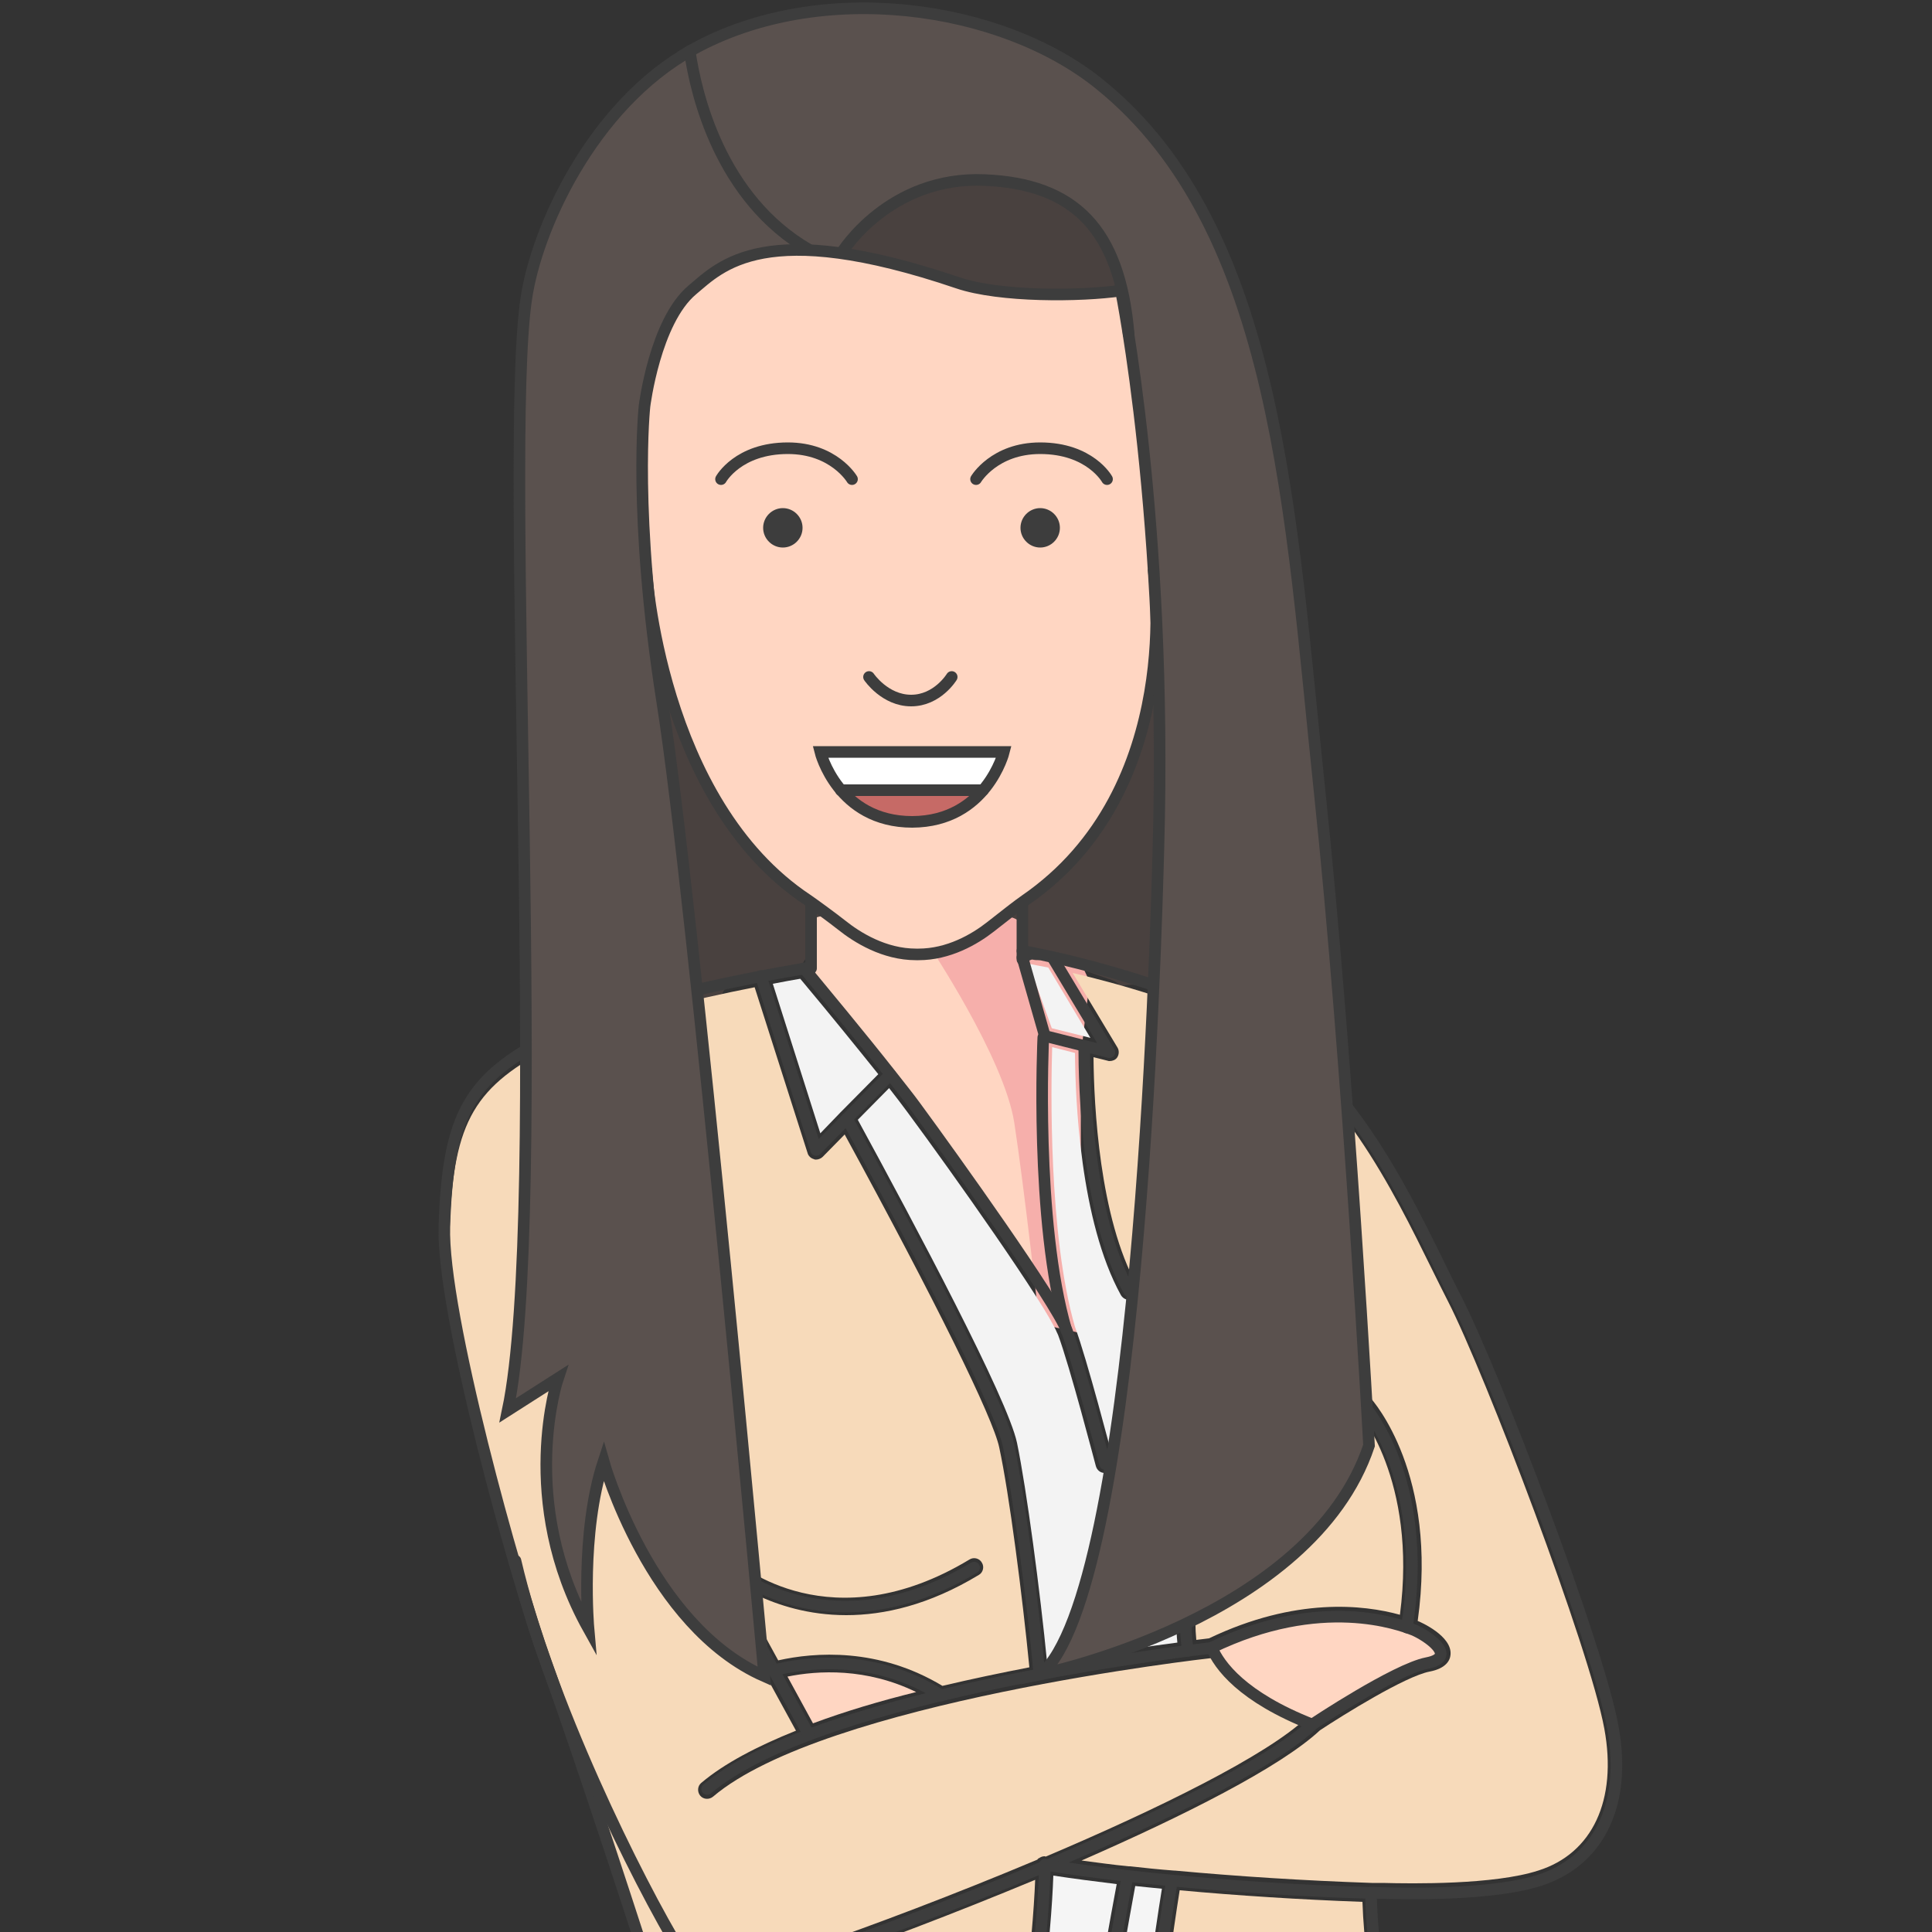 <?xml version="1.0" encoding="utf-8"?>
<!-- Generator: Adobe Illustrator 21.1.0, SVG Export Plug-In . SVG Version: 6.00 Build 0)  -->
<svg version="1.1" id="Layer_1" xmlns="http://www.w3.org/2000/svg" xmlns:xlink="http://www.w3.org/1999/xlink" x="0px" y="0px"
	 viewBox="0 0 500 500" style="enable-background:new 0 0 500 500;" xml:space="preserve">
<rect x="0" y="0" width="500" height="500" fill="#333333" stroke="none"/>
<style type="text/css">
	.st0{fill:#FFFFFF;}
	.st1{fill:#DDE7F1;}
	.st2{fill:#FFD6C2;}
	.st3{fill:#F6B0AA;}
	.st4{fill:#83919E;}
	.st5{fill:#F5F5F5;}
	.st6{fill:#616D7B;}
	.st7{fill:#48545B;}
	.st8{fill:#3D3D3D;}
	.st9{fill:none;stroke:#3D3D3D;stroke-width:2;stroke-linecap:round;stroke-miterlimit:10;}
	.st10{fill:none;stroke:#3D3D3D;stroke-width:2;stroke-linejoin:round;stroke-miterlimit:10;}
	.st11{fill:none;stroke:#3D3D3D;stroke-width:2;stroke-miterlimit:10;}
	.st12{fill:none;stroke:#3D3D3D;stroke-width:2;stroke-linecap:round;stroke-linejoin:round;stroke-miterlimit:10;}
	.st13{fill:#7C6146;}
	.st14{fill:none;stroke:#3D3D3D;stroke-width:1.5;stroke-linecap:round;stroke-miterlimit:10;}
	.st15{fill:none;stroke:#3D3D3D;stroke-width:0.7;stroke-linecap:round;stroke-miterlimit:10;}
	.st16{fill:none;stroke:#F6B0AA;stroke-width:0.56;stroke-linecap:round;stroke-miterlimit:10;}
	.st17{fill:#C6A487;}
	.st18{fill:#6582BA;}
	.st19{fill:#CCCCCC;}
	.st20{fill:#BC3753;}
	.st21{fill:#914A5C;}
	.st22{fill:#C66A66;}
	.st23{fill:none;stroke:#3D3D3D;stroke-linecap:round;stroke-miterlimit:10;}
	.st24{fill:#664C35;}
	.st25{fill:none;stroke:#3D3D3D;stroke-width:0.8;stroke-linecap:round;stroke-miterlimit:10;}
	.st26{fill:#666666;}
	.st27{fill:#F6AFAB;}
	.st28{fill:#49413F;}
	.st29{fill:#D2B18E;}
	.st30{fill:#F3F3F3;}
	.st31{fill:#F7DABA;}
	.st32{fill:#47545C;}
	.st33{fill:#5A514E;}
	.st34{fill:#D3B190;}
	.st35{fill:#F4F4F4;stroke:#CFD6DE;stroke-miterlimit:10;}
	.st36{fill:none;stroke:#CFD6DE;stroke-miterlimit:10;}
	.st37{fill:#E5E5E5;stroke:#CFD6DE;stroke-miterlimit:10;}
	.st38{fill:none;stroke:#CFD6DE;stroke-width:2;stroke-linecap:round;stroke-miterlimit:10;}
	.st39{fill:none;stroke:#E5E5E5;stroke-width:2;stroke-linecap:round;stroke-miterlimit:10;}
	.st40{fill:#EBF4FF;}
	.st41{fill:#7491B3;}
	.st42{fill:none;stroke:#7491B3;stroke-width:0.5;stroke-linecap:round;stroke-miterlimit:10;}
	.st43{fill:none;stroke:#7491B3;stroke-width:0.5;stroke-miterlimit:10;}
	.st44{fill:#CFD6DE;}
	.st45{fill:#F6AB36;}
	.st46{fill:#6B7984;}
	.st47{fill:#506D9B;}
	.st48{fill:none;stroke:#3D3D3D;stroke-width:1.621;stroke-linecap:round;stroke-miterlimit:10;}
	.st49{opacity:0.7;fill:none;stroke:#F6B0AA;stroke-width:1.621;stroke-linecap:round;stroke-miterlimit:10;}
	.st50{fill:#F6AB36;stroke:#3D3D3D;stroke-width:2;stroke-linecap:round;stroke-miterlimit:10;}
	.st51{fill:#F3F9FF;}
	.st52{fill:none;stroke:#C7E0FF;stroke-width:2;stroke-linecap:round;stroke-miterlimit:10;}
	.st53{fill:none;stroke:#C7E0FF;stroke-miterlimit:10;}
	.st54{fill:none;stroke:#C7E0FF;stroke-width:3;stroke-linecap:round;stroke-miterlimit:10;}
	.st55{fill:#BBDFFF;}
	.st56{fill:#FFFEFD;stroke:#C7E0FF;stroke-miterlimit:10;}
	.st57{fill:none;stroke:#3D3D3D;stroke-width:1.75;stroke-linecap:round;stroke-miterlimit:10;}
	.st58{fill:none;stroke:#3D3D3D;stroke-width:1.7;stroke-linecap:round;stroke-miterlimit:10;}
	.st59{fill:#BA966C;}
	.st60{fill:#999999;}
	.st61{fill:#C66E6A;}
	.st62{fill:#EB7D5C;}
	.st63{fill:#E5D3C1;}
	.st64{fill:#F2BA83;}
	.st65{fill:#FFFEFD;stroke:#F2BA83;stroke-miterlimit:10;}
	.st66{fill:#AFD4F5;stroke:#2D4E77;stroke-width:3;stroke-linecap:round;stroke-linejoin:round;stroke-miterlimit:10;}
	.st67{fill:#9FCCED;}
	.st68{fill:none;stroke:#2D4E77;stroke-width:3;stroke-linecap:round;stroke-linejoin:round;stroke-miterlimit:10;}
	.st69{opacity:0.1;}
	.st70{fill:#345E94;}
	.st71{fill:#32926F;}
	.st72{fill:none;stroke:#FFFFFF;stroke-width:3;stroke-linecap:round;stroke-miterlimit:10;}
	.st73{fill:#FFFFFF;stroke:#2D4E77;stroke-width:3;stroke-linecap:round;stroke-linejoin:round;stroke-miterlimit:10;}
	.st74{clip-path:url(#SVGID_2_);}
	.st75{fill:none;stroke:#3D3D3D;stroke-width:3;stroke-linecap:round;stroke-miterlimit:10;}
	.st76{fill:none;stroke:#3D3D3D;stroke-width:3;stroke-linejoin:round;stroke-miterlimit:10;}
	.st77{fill:none;stroke:#3D3D3D;stroke-width:3;stroke-miterlimit:10;}
	.st78{fill:none;stroke:#3D3D3D;stroke-width:3;stroke-linecap:round;stroke-linejoin:round;stroke-miterlimit:10;}
	.st79{fill:none;stroke:#F6B0AA;stroke-width:3;stroke-linecap:round;stroke-miterlimit:10;}
</style>
<g>
	<defs>
		<rect id="SVGID_1_" x="-25" y="-749" width="577" height="577"/>
	</defs>
	<clipPath id="SVGID_2_">
		<use xlink:href="#SVGID_1_"  style="overflow:visible;"/>
	</clipPath>
	<g class="st74">
		<path class="st4" d="M437.9,66.3l-20-182.9l2.8-104.9l0-112c0,0-0.2-21.6-16.3-31.5c-16.1-9.9-72.4-35.1-72.4-35.1l-26.5-8.9
			l10.9,33.2l-6.1,1.4c0,0,3.3,55.5,3.5,63.4c0.3,9.6,1.7,43.2,1.7,43.2l-8.2,85.3l-6.5,25.3L278-256.1c0,0-6.2-29.8-14-45.7
			L202.2-415l-60,36.7c0,0-26.2,13-41.3,30.9h0l-26.5,85.9L39.1-129l0.1,9.2l75.8,201l12.5,15.9c0,0-1-2.9,7.6-7
			c11.5-5.5,43.7-12.8,43.7-12.8l3.6-3.6l-2.9,6.9L211,85c0,0,68,10.6,80,3.7c12-6.9,16.2-61.9,16.2-61.9l2.9,1.1
			c0,0,8,59.5,12.8,60.7c4.8,1.3,67.1-3,75-4.5c7.9-1.5-6.2,3.7-6.2,3.7l4.7,21.2l45.7-10.6L437.9,66.3z M111.4-119.1
			c0,0-4.6-7.8,2.7-34.4c7.3-26.6,20.5-57,20.5-57l7.1,27.2l1.9,20.5L148-26L111.4-119.1z"/>
		<path class="st4" d="M445.9,500.5l-7-152.9c0,0,9.2-16.9,5.4-28.1c-3.8-11.3-11.5-16.4-11.5-16.4L390.8,85.3
			c0,0-61.4,7.1-70.2,2.7c-8.8-4.3-12-76.7-12-76.7l-2.2,14.6c0,0-5.8,46.9-11.9,55.7c-6.1,8.8-9.7,7.5-9.7,7.5L215,85.1
			c0.4,2.3-0.3,4.6-2.6,6.3c-0.6,2.7-2,4.8-4.7,6.5c0,0-0.1,0.1-0.1,0.1c-3,5.4-7.1,10-11.1,15.3c-2.7,3.6-5.2,7.9-8.7,10.8
			c-3.2,2.7-7.2,4.7-9.8,7.9c-1.1,1.3-2.3,2-3.5,2.4c-2.4,2.2-4.9,4.4-7.6,6.3c-1.1,0.8-2.1,1.2-3.1,1.4c1.4,21.2,5.3,42,7.9,63.3
			c1.6,13,2.9,26.4,5.9,39.1c1.9,8.1,2.9,15.4,2.3,23.3c2,7.5,4,14.9,4.1,22.8c0,1.9-0.5,3.5-1.4,4.7l1,14.1l11.2,179.6l6,160.6
			c0,0,25.5,2.4,42.9,2.7c17.4,0.3,26.1-3.8,26.1-3.8l-12.6-176.3l-2.2-87.7c0,0,7.5-17.9,5.6-31.1c-1.9-13.2-5.6-23.8-5.6-23.8
			l5.9-46.3l24.6-161.3l3.1-0.2l73.7,192.9l7.7,22.8l8.2,131.6l10.5,168.8c0,0,36.6,4.1,45.5,2.8c8.9-1.3,17.1-3.6,17.1-3.6
			L445.9,500.5z"/>
		<path class="st2" d="M402.3,122l-3.9,4.8l14.7,65.7c0,0,14.9-18.1,16.1-20.5c1.2-2.4,2-30.6,0.8-36.6c-1.1-6-1.9-16.1-1.9-16.1
			L402.3,122z"/>
		<polygon class="st5" points="435.3,99.1 437.9,115.9 397.6,124.2 396.4,107 		"/>
		<path class="st5" d="M125.9,95.9L120.1,83c0,0,20.4-10.9,34.8-22.9C169.2,48,173.2,44,173.2,44l5.4,15.9
			C178.6,59.9,150.6,88.5,125.9,95.9"/>
		<path class="st2" d="M207,101.5c0,0-7.4-11.8-15.3-20.7c-7.9-9-16.2-16.3-16.2-16.3l-37.1,26.2l9.2,18.8c0,0,16.1,28.3,21.3,27.5
			C174,136.2,203.6,111.3,207,101.5"/>
		<polygon class="st4" points="207,85.6 198.1,86.1 206.3,101.2 212.7,85.6 		"/>
		<path class="st77" d="M157.5-277.4c0,0-46.5,120.2-46.5,146.8c0,26.6,63.8,172.2,63.8,172.2c-12.5,19.1-47.8,38.8-59.5,42.8
			c0,0-67.3-163.5-76.1-204.2c-3-13.7,55.8-219.6,65-231.1c9.2-11.5,97.8-62.2,97.8-62.2s60.6,100.1,68.3,127
			c7.7,26.9,31.4,128.9,33,149.6c1.5,20.7,4.6,138.8,3.8,155.7c-0.8,16.9-5.4,65.4-16.1,69.5c-6.1,2.3-43.7-0.4-75.1-3.3
			c-8.9-0.8-14.9-1.4-22-2.1"/>
		<path class="st78" d="M306.2-409.4l89.5,40.3c16.9,8.2,27.5,25.5,27,44.3c-1.5,61.3-4.8,193.4-4.8,205.9
			c0,16.4,23.9,217.8,23.9,217.8l-46.7,9.3"/>
		<path class="st78" d="M307.2,5.8c0,0,9.9,78.5,13.7,83c3.8,4.5,84.4-3.6,88.6-7.4c4.2-3.8-17.6-132.3-17.3-152.3
			c0.4-19.9,30.4-229.5,28.4-268.9"/>
		<path class="st77" d="M119.9,82.6l6.4,13.3c0,0,45-17.6,52.4-37.2l-6.5-13.4"/>
		<path class="st78" d="M175.4,64.6c5.2,8.2,8.2,10.3,18.5,18.8c3.7,3,10.6,14.9,12.1,18"/>
		<path class="st78" d="M138.9,91.3c7.2,16.2,17.4,36.6,27,46.9"/>
		<polyline class="st78" points="436,100.1 438.2,117.9 398,124.6 		"/>
		<path class="st78" d="M428.9,119.5c0,0,3.3,42.2,1.2,51.2c-2.1,9-18.7,23.2-18.7,23.2"/>
		<path class="st78" d="M272.2,122c0,0,23.2,0.8,44.5-5.6"/>
		<line class="st78" x1="287" y1="100.1" x2="287" y2="90.1"/>
		<path class="st77" d="M216,85.3c0,0-23,44-52.7,54c0,0,30,183.7,30,311.6c0,52.7,7.4,198.4,7.4,198.4s27.8,6.1,67.7,0
			c0,0-13.6-157.5-13.6-267.2c0,0,13-24.9-0.4-53.7L286,124.3h4.2l79.5,209.9l18.9,303.3c0,0,40.9,8.1,63.4-1.2l-13.3-288.8
			c0,0,14.3-25.1-6.1-44.5c0,0-37.8-192.1-41.9-217.8"/>
		<line class="st78" x1="375.7" y1="87.1" x2="395.7" y2="112.4"/>
		<path class="st78" d="M245.4,385.1c0,0-9.6,2.3-25.4,2.6"/>
		<path class="st78" d="M395.5,331.7c0,0-9.6,2.3-25.4,2.6"/>
	</g>
</g>
<g>
	<path class="st2" d="M212.9,230.8l-3.4,10.5l1.7,12.5c0,0,29.7,37.8,39.9,52.3c10.2,14.6,24,31.7,24,31.7s-5-35.9-5.1-44.6
		c-0.1-8.7,0.5-25,0.5-25l-6.7-18.7l1.1-2.9l-0.2-18.6c0,0-13.9,12.7-27.7,9.6S212.9,230.8,212.9,230.8z"/>
	<path class="st27" d="M240.1,244.2c0,0,19.8,29.5,22.4,46.4s6.5,52,6.5,52l10.6,2.4c0,0,0.3-67.3,0-68.5s2.4-22.4,2.4-22.4
		l-10.7-23.3l-8.3-8.9l-13.6,9.2L240.1,244.2z"/>
	<path class="st28" d="M310,123.2l-122.2,29.6l-29.5,10.7l9,94.5l18.9,12.5c0-2.3,0-4.5-0.1-6.8c-0.1-2.8-0.1-5.3,1.5-7.8
		c1-1.6,2.7-2.7,4.4-3.6c0.8,0.6,1.7,1,2.8,0.9c3.5-0.3,6.9-0.3,10.2-1.8c3.8-1.7,5.1-6.2,4.8-10c-0.1-0.9-0.3-1.7-0.8-2.5
		c0.4-0.3,0.7-0.6,1.1-0.9c1.7-1,3.8-1.3,5.7-0.8c2,0.6,3.3,1.8,4.5,3.4c0.3,0.4,0.6,0.9,0.8,1.4c10.4,4.1,20.9,3.8,31.4,0.1
		c0.3-1,0.9-1.9,1.7-2.8c2.7-2.7,8-3.1,10.5,0c0.2,0.2,0.4,0.5,0.6,0.7c-0.1,0.1-0.3,0.2-0.4,0.4c-1.6,2-2,4.7,0,6.7
		c1.7,1.7,5.1,2,6.7,0c0.1-0.1,0.1-0.2,0.2-0.2c4.8,2.8,10,4.7,15.3,6.5c1.3,0.4,2.3,1.1,3,1.9c1.4-0.5,2.9-0.6,4.4-0.3
		c2.6-0.4,5.3,0.6,6.9,3.7c2.8,5.6,2.5,12.6,3.7,18.7c0.4,1.8,0.5,3.7,0.4,5.4l32.5-2L310,123.2z"/>
	<g>
		<path class="st2" d="M203.8,433.9l6.6,12.1c8.3-3.1,17.4-5.8,26.7-8.1C224.2,431.6,211.7,432.3,203.8,433.9z"/>
		<path class="st30" d="M292.2,336.4c-0.8,0-1.6-0.4-2.1-1.2c-10.6-19.2-11.8-50.8-11.9-62.7l-5.9-1.5c-0.3,10.1-1,48.5,5.9,72.4
			c0,0,0,0,0,0c3,7.9,9.7,33.7,10,34.8c0.3,1.3-0.4,2.6-1.7,2.9c-0.2,0-0.4,0.1-0.6,0.1c-1.1,0-2-0.7-2.3-1.8
			c-0.1-0.3-6.8-26.1-9.8-34c-0.1-0.1-0.1-0.3-0.2-0.4c-3-7.4-27-41.3-38.7-57.1c-1.4-1.9-3-4-4.8-6.3l-8.1,8.2
			c14.7,27,38.8,72.2,41.2,83.6c2.5,12.1,6,38.5,7.8,57c13.9-2.6,26-4.3,33.7-5.3c-0.7-6.9,0.2-11.9,0.2-12.1c0.2-1.2,1.3-2,2.5-1.9
			c-1-26-7-50.5-14.9-74.8C292.5,336.4,292.3,336.4,292.2,336.4z"/>
		<path class="st31" d="M415.2,447.4c-3.8-20.8-30.9-92-40.5-110.7c-1.3-2.5-2.7-5.4-4.2-8.4c-9.8-19.9-24.5-49.9-47.6-61.1
			c-16-7.7-33.3-12.6-45.3-15.4l11.6,19.3c0.5,0.8,0.4,1.9-0.1,2.6c-0.4,0.6-1.2,0.9-1.9,0.9c-0.2,0-0.4,0-0.6-0.1l-3.6-0.9l0,0
			c0.1,12.3,1.5,41.6,11.3,59.2c0.6,1.1,0.2,2.6-0.9,3.2c-0.2,0.1-0.5,0.2-0.7,0.2c7.9,24.3,13.8,48.8,14.9,74.8c0.1,0,0.2,0,0.3,0
			c1.3,0.2,2.1,1.5,1.9,2.7c0,0-0.8,4.5-0.2,10.7c1.5-0.2,2.7-0.3,3.3-0.4c22.4-10.7,40-8.7,49.4-6.1c4.6-35.1-10.9-52.9-11.1-53
			c-0.9-1-0.8-2.5,0.2-3.3c1-0.9,2.5-0.8,3.3,0.2c0.7,0.8,17.5,19.7,12.2,57.7c0.8,0.3,8.9,3.9,8.5,8.7c-0.1,1.5-1.2,3.6-5.4,4.4
			c-6.3,1.2-22.5,11.3-28.4,15.2c-10.3,9.6-35.4,22.2-61.7,33.7c3.9,0.5,8,1.1,12.2,1.5c0.1,0,0.3,0,0.4,0c3.5,0.4,7.3,0.8,11.3,1.1
			c0,0,0.1,0,0.2,0c16.3,1.5,33.4,2.6,51,3.2c0.1,0,0.2,0,0.3,0c0,0,0.5,0,1.2,0l1.4,0c7.5,0.2,28.8,0.5,40.2-3.2
			C412.1,479.7,418.6,465.9,415.2,447.4z"/>
		<path class="st31" d="M305.3,489.2c-3.3,20.7-11.4,78.5-4.3,103.2c9.6-1.2,53.1-7.5,71.9-23.6c0,0,0.1-0.1,0.2-0.2c0,0,0,0,0.1,0
			c1-1,2-1.9,2.7-2.7c-4.6-6.4-21.9-33.3-23.3-73.7C336.3,491.6,320.5,490.6,305.3,489.2L305.3,489.2z"/>
		<path class="st5" d="M299.4,597.3c-1,0-1.9-0.6-2.2-1.6c-8.3-23.9-0.7-80.9,3.5-106.9c0,0,0,0,0,0c-2.4-0.2-4.7-0.5-6.9-0.7
			c-3.5,19.1-9.6,53.5-13.2,83.9c0.5,12.2,1.6,29.3,4,41.1c2.3,11.1,4.8,25.2,6.9,36.5c0.7,3.6,1.3,7,1.8,9.9c0,0,0,0.1,0,0.1
			c0.6,3.2,1.1,6,1.5,8c9.6-1.1,50.8-7.4,84.2-33.2c0,0,0,0,0,0c0.7-4.9,1-9.2,0.7-12.4c-1-14.4-7.2-38-9.8-45.2
			c-24.5,15.5-68.3,20.3-70.3,20.6C299.5,597.3,299.5,597.3,299.4,597.3z"/>
		<path class="st5" d="M261,664.3c7.9-6.2,9.1-22.9,11.1-50.6c0.5-7.2,1.1-15.3,1.9-24.3c0.4-5.1,1-10.8,1.8-17.5c0-0.1,0-0.3,0-0.4
			c3.6-30.4,9.6-64.7,13.2-83.9c-5.7-0.7-11.2-1.4-16.4-2.2c0,0,0,0,0,0c-0.5,14.5-3.4,47.6-16.3,115.6c-0.2,0.9-0.8,1.6-1.6,1.8
			c-1.8,0.5-29.7,8.7-62.4,8.7c-16.2,0-33.5-2.1-49.4-8c0,0,0,0,0,0.1c-1.5,6.3-5.3,22.2-6.4,27.8c-0.3,1.5-2.3,13.7,8.5,19.4
			c0.1,0,0.1,0,0.2,0.1C193.4,672.1,250.7,672.3,261,664.3z"/>
		<path class="st30" d="M217.5,287.9C217.5,287.8,217.6,287.8,217.5,287.9l9.8-9.9c-5.3-6.6-12-14.9-20.2-24.7
			c-1.7,0.3-4.1,0.7-7.1,1.3l12.3,38.7L217.5,287.9z"/>
		<path class="st30" d="M266.2,249.4l6,16.7l10,2.5l-10.9-18.2h0C269.2,250,267.5,249.7,266.2,249.4z"/>
		<path class="st31" d="M133.7,403.4c13.6,58.9,41.9,97.9,43.8,101.1c0.1,0.2,1.2,0.3,1.2,0.5v0c0,0,4,8.1,32-1.5
			c14.8-5.1,36.3-13.2,57.7-22.2c0,0,0,0,0,0c0,0,0.1,0,0.1-0.1c0.1-0.1,0.2-0.2,0.3-0.3c0,0,0,0,0.1,0c0.4-0.3,0.9-0.5,1.4-0.5
			c0.1,0,0.2,0,0.3,0.1c29-12.3,57.3-26.2,67.6-36c0.1-0.1,0.2-0.2,0.3-0.3c0.9-0.6,21.7-14.4,30.3-16c0.7-0.1,1.1-0.3,1.4-0.4
			c-0.8-1-3.3-2.8-5.3-3.6c-6.8-2.7-25.4-7.5-50.5,4.7c-0.2,0.1-0.5,0.2-0.8,0.2c-1,0.1-100.2,11.3-129.1,35.9
			c-1,0.8-2.5,0.7-3.3-0.3c-0.8-1-0.7-2.5,0.3-3.3c5.9-5,14.5-9.5,24.5-13.5l-15.6-28.5c-0.6-1.1-0.2-2.6,0.9-3.2
			c1.1-0.6,2.6-0.2,3.2,0.9l6.9,12.6c9.4-2.1,25.9-3.4,42.5,6.6c7.6-1.8,15.3-3.4,22.5-4.8c-1.8-18.4-5.2-44.9-7.8-56.9
			c-1.6-7.7-16.5-37.9-40-81l-5.7,5.8c-0.4,0.4-1.1,0.7-1.7,0.7c-0.2,0-0.4,0-0.5-0.1c-0.8-0.2-1.5-0.8-1.7-1.6l-13.7-42.9
			c-15.2,3-39,8.4-52,15.1c-20.2,10.4-26,19.2-26.9,47c-0.9,29.1,13.9,83.5,24.2,111.9c10.4,29,24.5,70.3,24.8,70.7
			c0.3,0.5,7.4,7.1,7.2,7.6c-0.8,3.6-8,35.6-13.7,42.9c-5.1,6.5-18.4,34-21.1,44.3c1.8,1.6,3.7,2.9,4.3,3.1c0,0,0.1,0,0.1,0
			c0.1,0,0.1,0,0.2,0.1c42.9,17.3,100.1,3,109.7,0.4c12.2-64.7,15.2-97.1,15.8-112.1c-21.4,8.9-42.3,16.8-55.6,21.3
			c-9.6,3.3-17.6,4.9-23.8,4.9c-3.9,0-7.1-0.6-9.7-1.9c-3-1.5-4.1-6.4-4.4-7.2c-12.8-21-33.3-64.9-41.3-99.3 M186.9,404.1
			c0.9-1,2.4-1.1,3.3-0.2c1,0.9,24.9,21.3,60.7-0.3c1.1-0.7,2.6-0.3,3.2,0.8c0.7,1.1,0.3,2.6-0.8,3.2c-12.9,7.8-24.5,10.4-34.3,10.4
			c-19.6,0-31.8-10.5-32-10.6C186.1,406.6,186,405.1,186.9,404.1z"/>
	</g>
	<path class="st2" d="M314,426.2c0,0,4.5,9.6,17.1,14.9c12.6,5.3,8.9,4.9,8.9,4.9s24.1-14.7,30.4-15.9c6.2-1.2,1.4-4.2-3.6-6.7
		s-18.8-4.8-26.6-4.1C332.4,419.9,314,426.2,314,426.2"/>
	<g>
		<path class="st78" d="M209.1,250.5c0,0-46.2,7.3-66.9,17.9s-26.3,20.1-27.2,49c-0.7,22.1,18.1,90.1,26.3,112.8
			c10.6,29.5,25.9,77.1,25.9,77.1s-4.7,34.8-10.3,41.9c-5.6,7.1-20.1,37.2-21.9,46.7c0,0,4.3,3.9,6.1,4.5c0,0-5.7,23.4-7.1,30.5
			c-1.4,7.1,0.2,18.7,12.6,23.2c0,0,11.8,58.5,24.4,95.9c12.6,37.4,25.2,82.3,24.8,99.2c-0.4,16.9-3.1,46.5-13,73.6
			c-9.8,27.2-18.5,56.3-5.5,122.4c13,66.1,21.1,81.7,21.5,89.4c0.4,7.7,1,22.8,9.3,23.8s37-0.4,48.6-4.5
			c11.6-4.1,25.8-12.4,28.2-20.1s13.4-81.9,15.7-97.4s57.7-307,64.2-331.9c6.5-24.9,18.3-66.2,17.1-82.7c-1.2-16.5-9-45.2-10.9-48.3
			c0,0,6.3-5.3,7.7-7.7c0,0-23-29.4-23.9-76c0,0,29.2,1.5,43.7-3.2c14.5-4.7,22.7-18.6,18.9-39.6c-3.8-21-30.7-91.8-40.8-111.3
			c-10-19.5-25.6-57.4-52.9-70.6c-28.4-13.8-59.1-19-59.1-19"/>
		<path class="st78" d="M133.4,403.9c8.3,35.8,31.4,82.6,43.1,101.8c0,0,3.6,10.7,35,0c33.5-11.4,109.3-41.5,128.4-59.6
			c0,0,21.2-14.1,29.4-15.7c8.3-1.6-0.1-7.2-3.5-8.6c-3.4-1.3-23.8-9.2-52.4,4.7c0,0-100.5,11.1-130.4,36.5"/>
		<line class="st78" x1="192.5" y1="418.1" x2="209.3" y2="448.9"/>
		<path class="st78" d="M200.2,432.3c7.8-2,25.7-4.7,43.4,6.5"/>
		<path class="st78" d="M188.6,405.7c0,0,25.7,22.7,63.5,0"/>
		<polyline class="st78" points="196.9,252.6 211.2,297.6 230.4,278.1 		"/>
		<path class="st78" d="M286,378.9c0,0-7-26.7-9.9-34.5c-3-7.8-29.4-44.7-39.1-57.9c-1.8-2.5-4.1-5.3-6.5-8.4
			c-7.8-9.9-17.7-21.8-22.4-27.5"/>
		<path class="st78" d="M270,268.5c0,0-2.3,47.7,6,75.9"/>
		<polyline class="st78" points="272.7,248.3 287.1,272.3 270.4,268.1 264.6,247.8 266.7,246.8 		"/>
		<path class="st78" d="M280.6,270.7c0,10.3,0.7,43.7,11.6,63.4"/>
		<path class="st78" d="M219.2,289.5c11.8,21.6,39.3,72.7,41.8,84.5c2.6,12.6,6.3,40.6,8,59.3"/>
		<path class="st78" d="M352.8,363.5c0,0,17.4,19,11.3,57.7"/>
		<path class="st78" d="M307.4,427.2c-1.1-7.8-0.1-13.7-0.1-13.7"/>
		<path class="st78" d="M357.6,489.9c-0.5,0-1,0-1.5,0c-0.4,0-0.8,0-1.2,0c-20.3-0.6-37.6-1.9-51.5-3.2c-4.1-0.4-8-0.8-11.5-1.2
			c-8.9-1-15.9-2-20.8-2.8c-0.2,0-0.4-0.1-0.6-0.1"/>
		<path class="st78" d="M141.3,600.4c48,19.5,112.8,0.2,112.8,0.2c13.6-71.9,16-104.7,16.3-117.6c0-0.1,0-0.2,0-0.4"/>
		<path class="st78" d="M374.8,570.3c-0.1,0.1-0.3,0.2-0.4,0.3c-21.9,18.8-75.1,24.4-75.1,24.4c-8.6-24.7,0.6-87.5,4-108.3"/>
		<path class="st78" d="M143.8,652.8c0.1,0,0.2,0.1,0.3,0.1c49,21.7,107.5,21.8,118.4,13.2c10.9-8.6,10-31.9,13.9-76.5
			c0.5-5.6,1.1-11.6,1.8-17.7c4-33.8,11-72.3,13.6-86.4"/>
	</g>
	<path class="st2" d="M296.9,129.8c-3.4-23.4-7.2-56-7.2-56s-13.1,4.2-29.4,2.1c-16.3-2.1-29.4-8.3-29.4-8.3S186.6,57.1,172.7,81
		c0,0-7.4,17.3-6.6,39.9c0.8,22.6,4.8,51.3,6.9,59.2c0,0,8.9,25.8,18.5,36.5c9.5,10.7,18.6,16.9,18.6,16.9l0,0.8
		c1.4,0.2,2.8,1,4.1,2.5c7.8,10.1,17.8,13,30.2,9.5c7.8-2.2,12.8-8.4,20.4-11c-0.1-1.8-0.2-2.9-0.2-2.9s10.2-3.1,21.7-23.6
		c11.5-20.4,11.6-28.5,11.6-28.5S300.3,153.2,296.9,129.8"/>
	<path class="st3" d="M261.1,234.2c1.8-1.1,3.6-2.2,5.2-3.4c-1.3,1.2-2.3,2.2-3.2,3.2C261.8,234.2,261.1,234.2,261.1,234.2"/>
	<path class="st3" d="M273.1,225c-2.1,2-4.3,4-6.8,5.8C268.2,229,270.5,227.1,273.1,225"/>
	<path class="st77" d="M167.2,147.1c0,0,3.4,60.4,41.8,85.8c1.6,1.1,6.4,4.6,8.8,6.5c4,3.2,11,7.6,19.3,7.6h0.6
		c7.8,0,14.5-3.9,18.6-7.1c2.8-2.2,7.5-5.9,9-6.9c41.9-28.8,33.2-85.9,33.2-85.9"/>
	<path class="st33" d="M166.8,105.1c0,0,2.7-22,12.4-30.1c7.3-6.1,18.6-18.8,68.7-1.8c10.9,3.7,31.8,3.5,42.2,2
		c0,0,12.1,59.6,9.7,144.3c-0.7,26.2-5.3,192-30.4,213.8c0,0,69.9-14.3,84.9-59.2c0,0-5.3-98.2-12.8-169.4
		c-7.5-71.2-9.1-144.2-55.2-181.5C260,1.8,210.8-5.6,177.5,13.8c-24.8,14.5-38.8,46.4-41.3,63.5c-6,40,6,236.2-4.8,287.7l13-8.3
		c0,0-10.6,31.6,7.9,64.8c0,0-2.2-24.8,3.9-43.3c0,0,11.9,42.5,41.6,55.6c0,0-18.4-201.8-26.4-252.1
		C163.7,132.8,166.8,105.1,166.8,105.1"/>
	<line class="st75" x1="264.6" y1="234.2" x2="264.6" y2="248.3"/>
	<line class="st75" x1="209.9" y1="250.6" x2="209.9" y2="234.2"/>
	<path class="st28" d="M230.5,53.1c0,0-16.5,11.8-9,13.5c7.6,1.6,33.9,9.9,46.2,9.8c12.3-0.1,23,2.8,21.5-5
		c-1.5-7.8-13.8-26.6-33.7-24.7C235.7,48.6,230.5,53.1,230.5,53.1"/>
	<path class="st75" d="M209.5,64.7L209.5,64.7c-23.1-13.3-29.4-40.3-31-51.5"/>
	<path class="st75" d="M217.9,65.3c0,0,12.2-19.8,37-18.7c23,1,34.9,12.5,37.2,39.9"/>
	<path class="st77" d="M166.8,105.1c0,0,2.7-22,12.4-30.1c7.3-6.1,18.6-18.8,68.7-1.8c10.9,3.7,31.8,3.5,42.2,2
		c0,0,12.1,59.6,9.7,144.3c-0.7,26.2-5.3,192-30.4,213.8c0,0,69.9-14.3,84.9-59.2c0,0-5.3-98.2-12.8-169.4
		c-7.5-71.2-10.7-145.5-56.8-182.8c-25.6-20.8-72.5-27.3-105.4-9.1c-26.3,14.6-40.5,46.8-43.1,64.5c-6,40,6,236.2-4.8,287.7l13-8.3
		c0,0-10.6,31.6,7.9,64.8c0,0-2.2-24.8,3.9-43.3c0,0,11.9,42.5,41.6,55.6c0,0-18.4-201.8-26.4-252.1
		C163.7,132.8,166.8,105.1,166.8,105.1z"/>
	<path class="st78" d="M313.6,426.4c1.9,4.6,7.9,12.8,26,19.9"/>
	<path class="st0" d="M225.4,193.9c0,0-12.6,0.2-11.6,3.5c1.1,3.2,3.4,6.5,7.1,7.1c3.8,0.6,30.6,0.7,33.5-1.2
		c2.9-1.8,4.5-7.5,2.9-8.1C255.7,194.6,225.4,193.9,225.4,193.9"/>
	<path class="st22" d="M238.1,204.1c0,0-27.6-1.5-18,3.9c9.6,5.5,15.8,5,22.6,3.8c6.8-1.2,9.3-6,8-7
		C249.5,203.9,238.1,204.1,238.1,204.1"/>
	<path class="st75" d="M259.8,194.6h-47.5c0,0,4.5,18.1,23.8,18.1C255.3,212.6,259.8,194.6,259.8,194.6z"/>
	<path class="st75" d="M224.9,175.2c0,0,4.1,6.1,10.9,6.1s10.5-6.1,10.5-6.1"/>
	<path class="st8" d="M274.3,136.6c0,2.8-2.3,5.1-5.1,5.1c-2.8,0-5.1-2.3-5.1-5.1c0-2.8,2.3-5.1,5.1-5.1
		C272,131.5,274.3,133.8,274.3,136.6"/>
	<path class="st8" d="M207.7,136.6c0,2.8-2.3,5.1-5.1,5.1c-2.8,0-5.1-2.3-5.1-5.1c0-2.8,2.3-5.1,5.1-5.1
		C205.4,131.5,207.7,133.8,207.7,136.6"/>
	<path class="st75" d="M252.6,124c0,0,4.7-8,16.6-8c12.9,0,17.3,8,17.3,8"/>
	<path class="st75" d="M220.5,124c0,0-4.7-8-16.6-8c-12.9,0-17.3,8-17.3,8"/>
	<line class="st75" x1="217.6" y1="204.5" x2="254.4" y2="204.5"/>
</g>
</svg>
